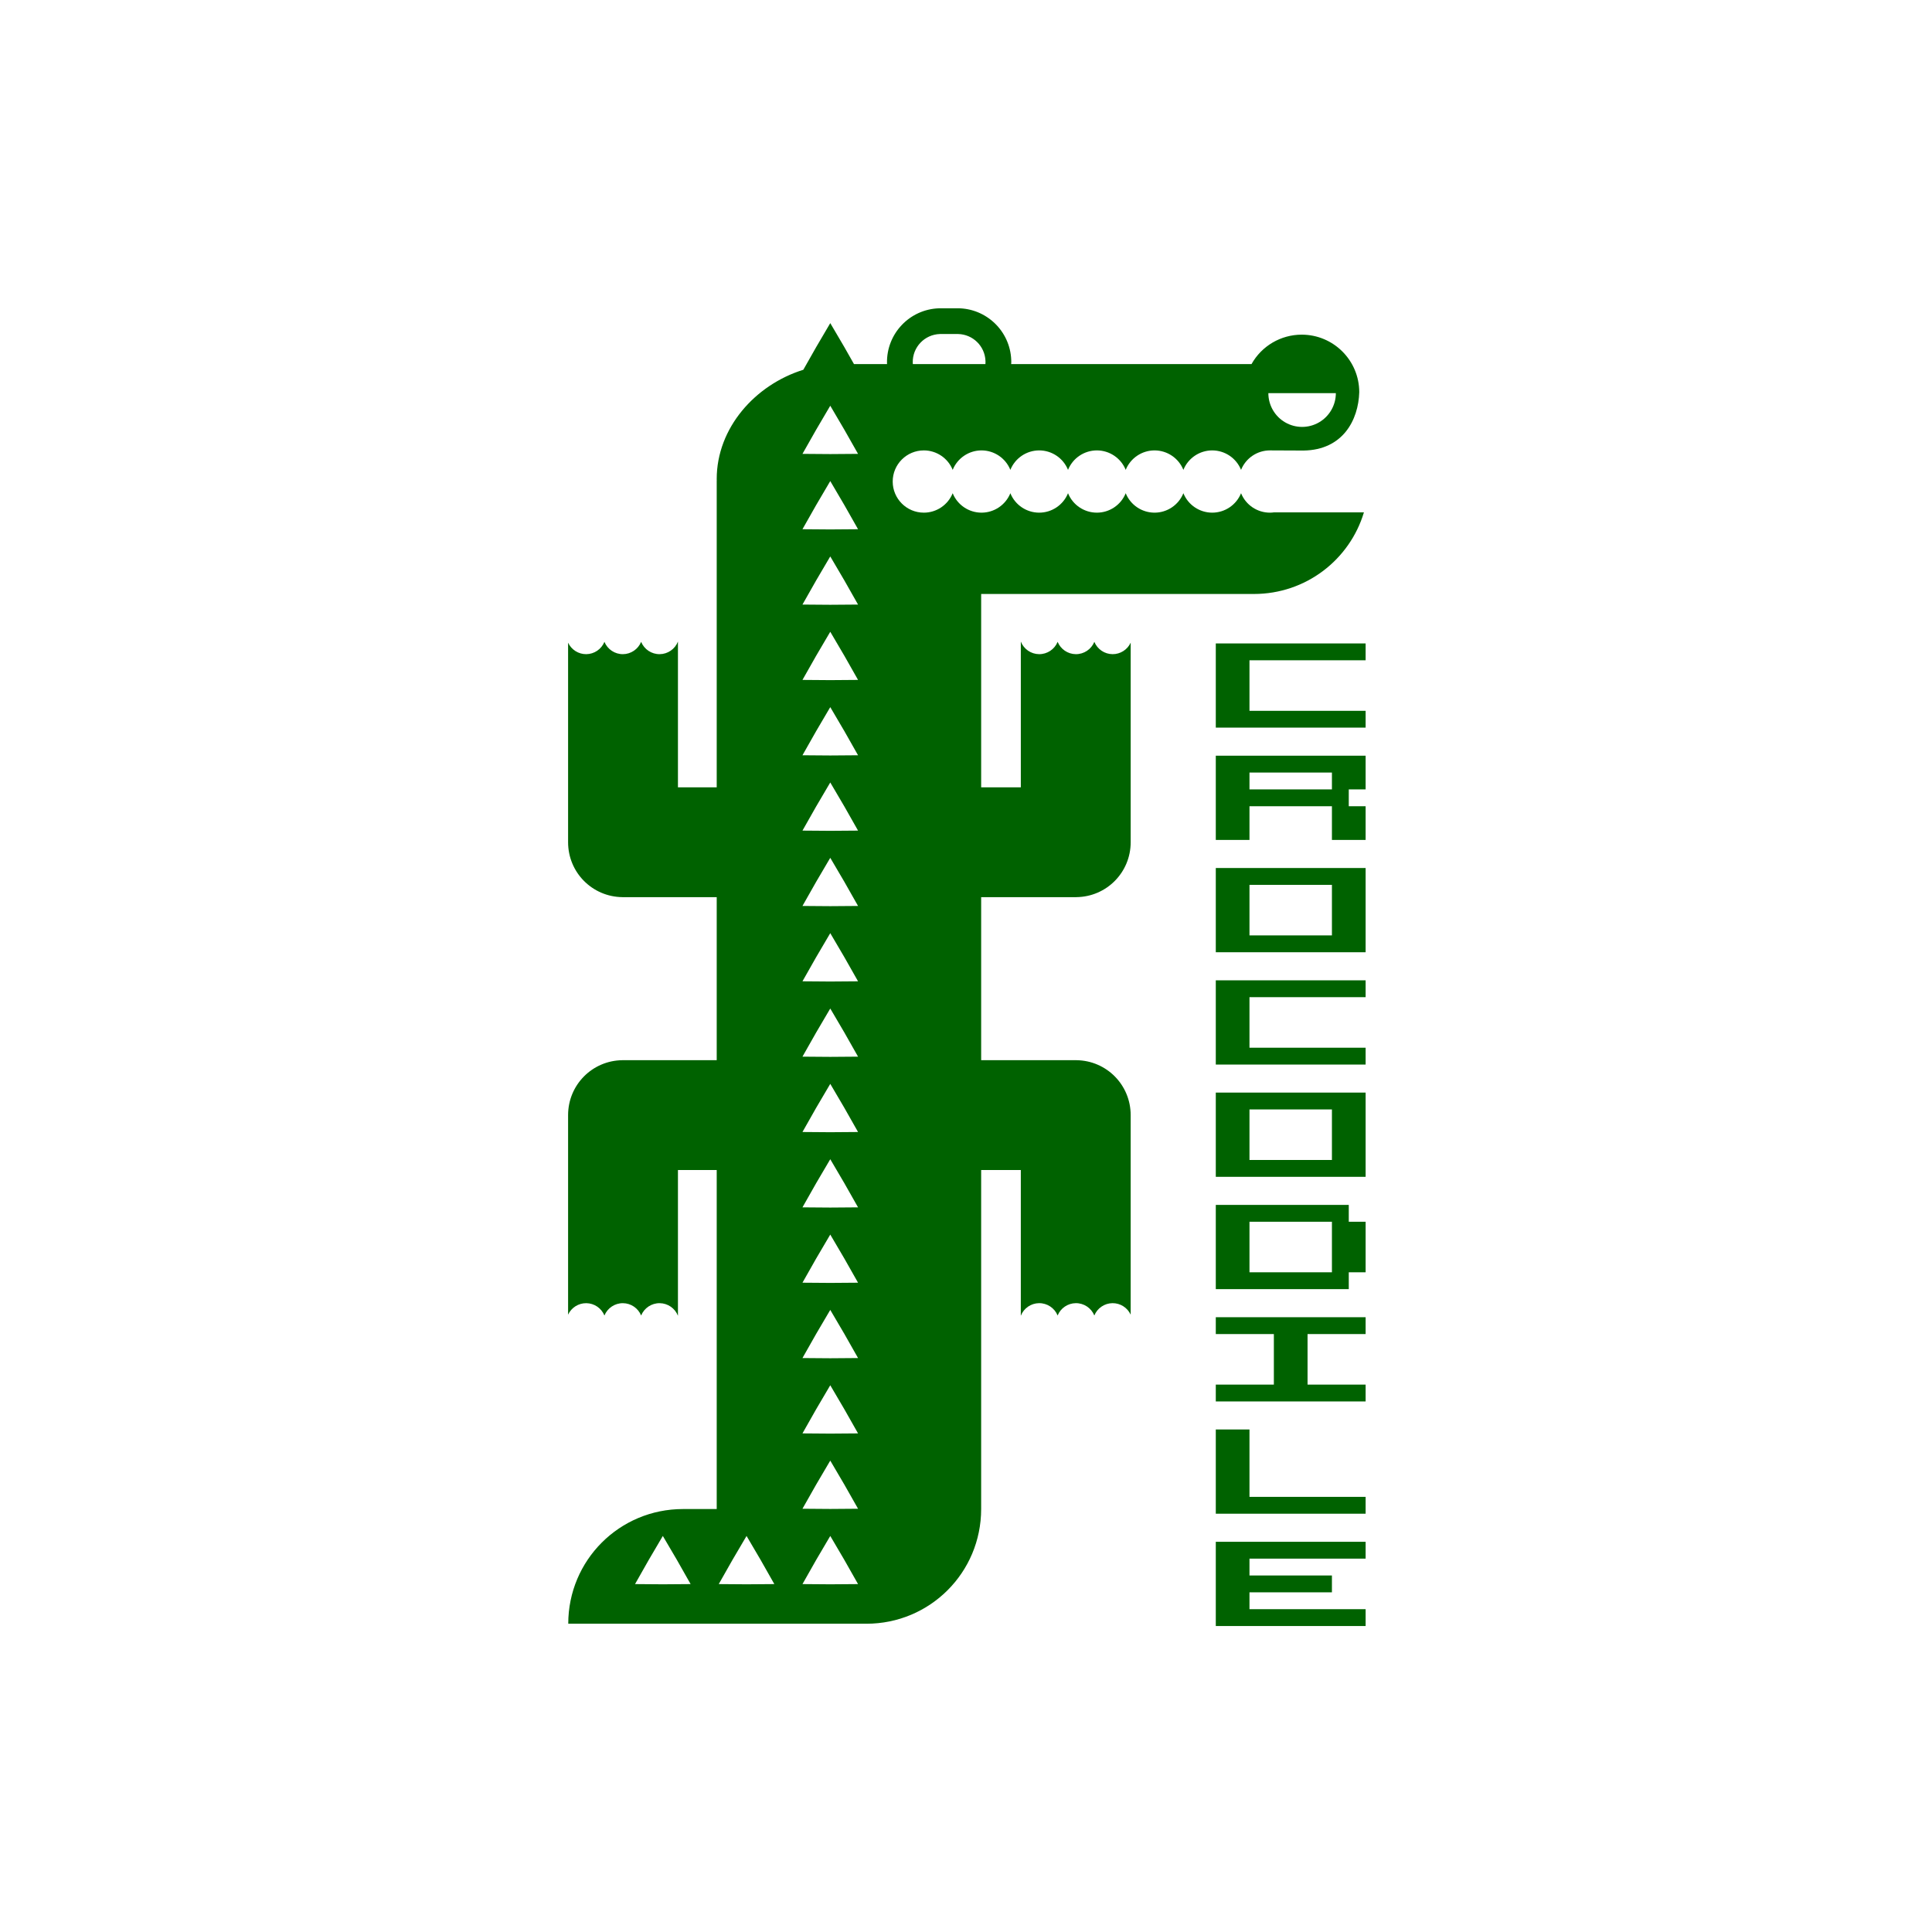 <?xml version="1.0" encoding="UTF-8" standalone="no"?>
<!-- Created with Inkscape (http://www.inkscape.org/) -->

<svg
   xmlns:dc="http://purl.org/dc/elements/1.1/"
   xmlns:cc="http://creativecommons.org/ns#"
   xmlns:rdf="http://www.w3.org/1999/02/22-rdf-syntax-ns#"
   xmlns:svg="http://www.w3.org/2000/svg"
   xmlns="http://www.w3.org/2000/svg"
   xmlns:sodipodi="http://sodipodi.sourceforge.net/DTD/sodipodi-0.dtd"
   xmlns:inkscape="http://www.inkscape.org/namespaces/inkscape"
   width="210mm"
   height="210mm"
   viewBox="0 0 210 210"
   version="1.1"
   id="svg8"
   inkscape:version="0.92.5 (2060ec1f9f, 2020-04-08)"
   sodipodi:docname="zqqcrocodile.svg.2021_06_07_16_50_59.0.svg">
  <defs
     id="defs2" />
  <sodipodi:namedview
     id="base"
     pagecolor="#ffffff"
     bordercolor="#666666"
     borderopacity="1.0"
     inkscape:pageopacity="0.0"
     inkscape:pageshadow="2"
     inkscape:zoom="0.97265873"
     inkscape:cx="396.85039"
     inkscape:cy="396.85039"
     inkscape:document-units="mm"
     inkscape:current-layer="layer2"
     showgrid="false"
     inkscape:window-width="1279"
     inkscape:window-height="963"
     inkscape:window-x="1"
     inkscape:window-y="28"
     inkscape:window-maximized="1"
     showguides="true"
     inkscape:guide-bbox="true" />
  <g
     inkscape:label="Layer 1"
     inkscape:groupmode="layer"
     id="layer1"
     transform="translate(0,-87)"
     style="display:none">
    <path
       style="opacity:1;vector-effect:none;fill:#800080;fill-opacity:1;fill-rule:evenodd;stroke:none;stroke-width:0.065;stroke-linecap:round;stroke-linejoin:round;stroke-miterlimit:4;stroke-dasharray:none;stroke-dashoffset:0;stroke-opacity:1;paint-order:normal"
       d="m 46.849,118.338 c -0.036,-5e-5 -1.13,4.8e-4 -1.166,0.002 h -5.3e-4 c -1.863,0.056 -3.333,1.601 -3.296,3.464 5.3e-4,0.021 0.003,0.041 0.004,0.061 h -3.322 l -0.609,-1.073 -0.89,-1.515 -0.89,1.515 -0.813,1.433 c -3.043,0.948 -5.475,3.674 -5.475,6.907 0,4.025 3.24,7.266 7.266,7.266 h 26.686 c 3.292,0 6.057,-2.167 6.957,-5.158 h -5.695 c -0.082,0.011 -0.165,0.017 -0.248,0.018 -0.801,-2.6e-4 -1.522,-0.486 -1.823,-1.229 -0.301,0.742 -1.022,1.228 -1.823,1.229 -0.801,-2.6e-4 -1.522,-0.486 -1.823,-1.229 -0.301,0.742 -1.022,1.228 -1.823,1.229 -0.801,-5.3e-4 -1.522,-0.487 -1.823,-1.229 -0.301,0.742 -1.022,1.228 -1.823,1.229 -0.801,-2.6e-4 -1.522,-0.486 -1.823,-1.229 -0.301,0.742 -1.022,1.228 -1.823,1.229 -0.801,-2.6e-4 -1.522,-0.486 -1.823,-1.229 -0.301,0.742 -1.022,1.228 -1.823,1.229 -0.801,-2.6e-4 -1.522,-0.486 -1.823,-1.229 -0.301,0.742 -1.022,1.228 -1.823,1.229 -1.087,-8e-5 -1.968,-0.881 -1.968,-1.967 -1.5e-4,-1.087 0.881,-1.968 1.968,-1.968 0.802,2.6e-4 1.523,0.487 1.824,1.23 0.3,-0.743 1.021,-1.229 1.823,-1.23 0.802,5.3e-4 1.523,0.487 1.823,1.23 0.3,-0.743 1.021,-1.229 1.823,-1.23 0.801,7.9e-4 1.522,0.487 1.823,1.23 0.3,-0.743 1.021,-1.23 1.823,-1.23 0.802,5.3e-4 1.523,0.487 1.823,1.23 0.3,-0.743 1.021,-1.229 1.823,-1.23 0.802,5.3e-4 1.523,0.487 1.823,1.23 0.3,-0.743 1.022,-1.229 1.823,-1.23 0.801,7.9e-4 1.522,0.487 1.823,1.23 0.3,-0.743 1.022,-1.229 1.823,-1.23 l 2.128,0.009 c 2.493,-0.037 3.468,-1.939 3.521,-3.688 -1.7e-4,-2.009 -1.629,-3.638 -3.638,-3.638 -1.316,5.3e-4 -2.529,0.712 -3.172,1.86 h -13.96 c 0.002,-0.043 0.007,-0.086 0.007,-0.13 l -0.003,-0.134 c -0.073,-1.826 -1.574,-3.261 -3.389,-3.263 z m -1.118,1.628 h 5.3e-4 c 0.031,-7.9e-4 1.119,-5.3e-4 1.15,0 0.93,0.02 1.693,0.761 1.73,1.7 l 0.002,0.07 c 1e-5,0.044 -0.003,0.087 -0.006,0.13 h -4.586 c -0.002,-0.032 -0.006,-0.063 -0.007,-0.095 -0.019,-0.971 0.747,-1.776 1.717,-1.805 z m 19.529,3.736 h 2.133 2.134 c -5e-5,0.763 -0.407,1.468 -1.067,1.849 -0.66,0.381 -1.473,0.381 -2.133,0 -0.66,-0.382 -1.067,-1.087 -1.067,-1.849 z"
       id="rect838"
       inkscape:connector-curvature="0" />
    <path
       style="opacity:1;vector-effect:none;fill:#c83737;fill-opacity:1;fill-rule:evenodd;stroke:#000000;stroke-width:0;stroke-linecap:round;stroke-linejoin:round;stroke-miterlimit:4;stroke-dasharray:none;stroke-dashoffset:0;stroke-opacity:1;paint-order:normal"
       d="m 30.391,129.239 v 65 h -2.131 c -4.017,0 -7.251,3.233 -7.253,7.249 h 18.105 0.742 c 4.017,0 7.25,-3.233 7.252,-7.249 v -59.667 z"
       id="rect942"
       inkscape:connector-curvature="0"
       sodipodi:nodetypes="ccsccsccc" />
    <path
       sodipodi:nodetypes="cccccssssccccccccccccccccccccccccccccccccccccccccccccccccccccc"
       inkscape:connector-curvature="0"
       id="path945"
       d="m 125.23,195.598 c -0.036,-5e-5 -2.189,5.3e-4 -2.225,0.002 h -5.3e-4 c -1.863,0.056 -3.333,1.601 -3.296,3.464 5.3e-4,0.021 0.003,0.041 0.004,0.061 h -3.675 c -4.025,0 -7.266,3.241 -7.266,7.266 0,4.025 3.24,7.266 7.266,7.266 h 26.686 c 3.292,0 6.057,-2.167 6.957,-5.158 h -5.695 c -0.082,0.011 -0.165,0.017 -0.248,0.018 -0.801,-2.6e-4 -1.522,-0.486 -1.823,-1.229 -0.301,0.742 -1.022,1.228 -1.823,1.229 -0.801,-2.6e-4 -1.522,-0.486 -1.823,-1.229 -0.301,0.742 -1.022,1.228 -1.823,1.229 -0.801,-5.3e-4 -1.522,-0.487 -1.823,-1.229 -0.301,0.742 -1.022,1.228 -1.823,1.229 -0.801,-2.6e-4 -1.522,-0.486 -1.823,-1.229 -0.301,0.742 -1.022,1.228 -1.823,1.229 -0.801,-2.6e-4 -1.522,-0.486 -1.823,-1.229 -0.301,0.742 -1.022,1.228 -1.823,1.229 -0.801,-2.6e-4 -1.522,-0.486 -1.823,-1.229 -0.301,0.742 -1.022,1.228 -1.823,1.229 -1.087,-8e-5 -1.968,-0.881 -1.968,-1.967 -1.5e-4,-1.087 0.881,-1.968 1.968,-1.968 0.802,2.6e-4 1.523,0.487 1.824,1.23 0.3,-0.743 1.021,-1.229 1.823,-1.23 0.802,5.3e-4 1.523,0.487 1.823,1.23 0.3,-0.743 1.021,-1.229 1.823,-1.23 0.801,8e-4 1.522,0.487 1.823,1.23 0.3,-0.743 1.022,-1.23 1.823,-1.23 0.802,5.3e-4 1.523,0.487 1.823,1.23 0.3,-0.743 1.021,-1.229 1.823,-1.23 0.802,5.3e-4 1.523,0.487 1.823,1.23 0.3,-0.743 1.022,-1.229 1.823,-1.23 0.801,8e-4 1.522,0.487 1.823,1.23 0.3,-0.743 1.022,-1.229 1.823,-1.23 l 2.128,0.009 c 2.493,-0.037 3.468,-1.939 3.521,-3.688 -1.7e-4,-2.009 -1.629,-3.638 -3.638,-3.638 -1.316,5.3e-4 -2.529,0.712 -3.172,1.86 h -13.96 c 0.002,-0.043 0.007,-0.086 0.007,-0.13 l -0.003,-0.134 c -0.073,-1.826 -1.574,-3.261 -3.389,-3.263 z m -2.176,1.628 c 0.031,-7.9e-4 2.178,-5.3e-4 2.208,0 0.93,0.02 1.693,0.761 1.73,1.7 l 0.002,0.07 c 10e-6,0.044 -0.003,0.087 -0.006,0.13 h -5.644 c -0.002,-0.032 -0.006,-0.063 -0.007,-0.095 -0.019,-0.971 0.747,-1.776 1.717,-1.805 z m 20.587,3.736 h 2.133 2.134 c -5e-5,0.763 -0.407,1.468 -1.067,1.849 -0.66,0.381 -1.473,0.381 -2.133,0 -0.66,-0.382 -1.067,-1.087 -1.067,-1.849 z"
       style="opacity:1;vector-effect:none;fill:#800080;fill-opacity:1;fill-rule:evenodd;stroke:none;stroke-width:0.065;stroke-linecap:round;stroke-linejoin:round;stroke-miterlimit:4;stroke-dasharray:none;stroke-dashoffset:0;stroke-opacity:1;paint-order:normal" />
    <path
       style="opacity:1;vector-effect:none;fill:#c83737;fill-opacity:1;fill-rule:evenodd;stroke:#000000;stroke-width:0;stroke-linecap:round;stroke-linejoin:round;stroke-miterlimit:4;stroke-dasharray:none;stroke-dashoffset:0;stroke-opacity:1;paint-order:normal"
       d="m 27.94,139.406 c -0.187,0.476 -0.643,0.791 -1.154,0.796 -0.514,0.005 -0.978,-0.304 -1.173,-0.779 -0.191,0.467 -0.643,0.773 -1.147,0.779 -0.514,0.005 -0.978,-0.304 -1.173,-0.779 -0.191,0.467 -0.643,0.773 -1.147,0.779 -0.493,0.005 -0.942,-0.28 -1.15,-0.727 v 12.614 c 0,1.91 1.527,3.449 3.432,3.471 v 0.002 h 0.04 9.383 v -6.945 h -5.911 z m 21.673,0 v 9.212 h -5.911 v 6.945 h 9.383 0.04 v -0.002 c 1.905,-0.022 3.432,-1.561 3.432,-3.471 v -12.614 c -0.207,0.447 -0.657,0.731 -1.15,0.727 -0.504,-0.005 -0.956,-0.312 -1.147,-0.779 -0.195,0.475 -0.659,0.784 -1.173,0.779 -0.504,-0.005 -0.956,-0.312 -1.147,-0.779 -0.195,0.475 -0.659,0.784 -1.173,0.779 -0.511,-0.006 -0.967,-0.321 -1.154,-0.796 z m -25.185,26.458 v 0.002 c -1.905,0.022 -3.432,1.561 -3.432,3.471 v 12.614 c 0.207,-0.447 0.657,-0.731 1.15,-0.727 0.504,0.005 0.956,0.312 1.147,0.779 0.195,-0.475 0.659,-0.784 1.173,-0.779 0.504,0.005 0.956,0.312 1.147,0.779 0.195,-0.475 0.659,-0.784 1.173,-0.779 0.511,0.006 0.967,0.321 1.154,0.796 v -9.212 h 5.911 v -6.945 h -9.383 z m 19.274,0 v 6.945 h 5.911 v 9.212 c 0.187,-0.476 0.643,-0.791 1.154,-0.796 0.514,-0.005 0.978,0.304 1.173,0.779 0.191,-0.467 0.643,-0.773 1.147,-0.779 0.514,-0.005 0.978,0.304 1.173,0.779 0.191,-0.467 0.643,-0.773 1.147,-0.779 0.493,-0.005 0.942,0.28 1.15,0.727 V 169.337 c 0,-1.91 -1.527,-3.449 -3.432,-3.471 v -0.002 h -0.04 z"
       id="rect961"
       inkscape:connector-curvature="0"
       sodipodi:nodetypes="cccccccsccccccccccccccscccccccccsccccccccccccccccccccccscccc" />
    <path
       style="opacity:1;vector-effect:none;fill:#ffffff;fill-opacity:1;fill-rule:evenodd;stroke:#000000;stroke-width:0;stroke-linecap:round;stroke-linejoin:round;stroke-miterlimit:4;stroke-dasharray:none;stroke-dashoffset:0;stroke-opacity:1;paint-order:normal"
       d="m 37.569,124.499 -0.89,1.515 -0.867,1.528 1.757,0.013 1.756,-0.013 -0.867,-1.528 z m 0,4.763 -0.89,1.514 c 0,0 -0.866,1.526 -0.867,1.528 l 1.756,0.013 h 5.3e-4 l 1.756,-0.013 c 0,0 -0.866,-1.526 -0.867,-1.528 0,0 -0.889,-1.513 -0.89,-1.514 z m 0,4.762 -0.89,1.514 c 0,0 -0.865,1.525 -0.867,1.528 0,0 1.753,0.013 1.756,0.013 h 5.3e-4 l 1.756,-0.013 c 0,0 -0.865,-1.525 -0.867,-1.528 0,0 -0.888,-1.511 -0.89,-1.514 z m 0,4.763 -0.89,1.514 c 0,0 -0.864,1.523 -0.867,1.528 0,0 1.751,0.013 1.756,0.013 h 5.3e-4 l 1.756,-0.013 c 0,0 -0.864,-1.523 -0.867,-1.528 0,0 -0.887,-1.509 -0.89,-1.514 z m 0,4.763 -0.89,1.514 c 0,0 -0.863,1.522 -0.867,1.528 l 1.756,0.013 h 5.3e-4 l 1.756,-0.013 c 0,0 -0.863,-1.522 -0.867,-1.528 0,0 -0.886,-1.508 -0.89,-1.514 z m 0,4.763 -0.89,1.514 c 0,0 -0.862,1.52 -0.867,1.528 l 1.756,0.013 h 5.3e-4 l 1.756,-0.013 c 0,0 -0.862,-1.52 -0.867,-1.528 0,0 -0.885,-1.506 -0.89,-1.514 z m 0,4.763 -0.89,1.514 c 0,0 -0.861,1.519 -0.867,1.528 l 1.756,0.013 h 5.3e-4 l 1.756,-0.013 c 0,0 -0.861,-1.518 -0.867,-1.528 v -5.3e-4 c 0,0 -0.884,-1.505 -0.89,-1.514 z m 0,4.763 -0.89,1.514 c 0,0 -0.86,1.517 -0.867,1.528 l 1.756,0.013 h 5.3e-4 l 1.756,-0.013 c 0,0 -0.86,-1.517 -0.867,-1.528 v -5.3e-4 c 0,0 -0.883,-1.503 -0.89,-1.514 z m 0,4.763 -0.89,1.514 c 0,0 -0.86,1.516 -0.867,1.528 l 1.756,0.013 h 5.3e-4 l 1.756,-0.013 c 0,0 -0.86,-1.515 -0.867,-1.528 v -5.3e-4 c 0,0 -0.883,-1.502 -0.89,-1.514 z m 0,4.763 -0.89,1.514 c 0,0 -0.858,1.514 -0.866,1.528 l 1.756,0.013 h 5.3e-4 l 1.756,-0.013 c 0,0 -0.859,-1.513 -0.867,-1.528 v -5.3e-4 c 0,0 -0.882,-1.5 -0.89,-1.514 z m 0,4.763 -0.89,1.514 c 0,0 -0.857,1.512 -0.866,1.528 l 1.756,0.013 h 5.3e-4 l 1.756,-0.013 c 0,0 -0.858,-1.512 -0.867,-1.528 v -5.3e-4 c 0,0 -0.881,-1.499 -0.89,-1.514 z m 0,4.763 -0.89,1.514 c 0,0 -0.856,1.511 -0.866,1.528 l 1.756,0.013 h 5.3e-4 l 1.756,-0.013 c 0,0 -0.857,-1.51 -0.867,-1.528 v -5.3e-4 c 0,0 -0.88,-1.497 -0.89,-1.514 z m 0,4.763 -0.89,1.514 c 0,0 -0.855,1.509 -0.866,1.528 10e-4,0 1.734,0.013 1.756,0.013 h 5.3e-4 l 1.756,-0.013 c 0,0 -0.856,-1.509 -0.867,-1.528 v -5.3e-4 c 0,0 -0.879,-1.495 -0.89,-1.514 z m 0,4.763 -0.89,1.514 c 0,0 -0.855,1.508 -0.866,1.528 10e-4,0 1.733,0.013 1.756,0.013 h 5.3e-4 l 1.756,-0.013 c 0,0 -0.855,-1.507 -0.867,-1.528 v -5.3e-4 c 0,0 -0.878,-1.494 -0.89,-1.514 z m 0,4.762 -0.89,1.514 c 0,0 -0.854,1.506 -0.866,1.528 10e-4,0 1.731,0.013 1.756,0.013 h 5.3e-4 l 1.756,-0.013 c 0,0 -0.854,-1.506 -0.867,-1.528 v -5.3e-4 c 0,0 -0.877,-1.492 -0.89,-1.514 z m -10.583,4.763 -0.89,1.514 -0.867,1.528 1.757,0.013 1.756,-0.013 -0.867,-1.528 z m 5.292,0 -0.89,1.514 -0.867,1.528 1.757,0.013 1.756,-0.013 -0.867,-1.528 z m 5.292,0 -0.89,1.514 c 0,0 -0.853,1.505 -0.866,1.528 10e-4,0 1.729,0.013 1.756,0.013 h 5.3e-4 l 1.756,-0.013 c 0,0 -0.853,-1.504 -0.867,-1.528 v -5.3e-4 c 0,0 -0.876,-1.491 -0.89,-1.514 z"
       id="path994"
       inkscape:connector-curvature="0" />
  </g>
  <g
     inkscape:groupmode="layer"
     id="layer2"
     inkscape:label="Layer 2"
     style="display:inline">
    <g
       id="g1366"
       transform="translate(30.303,18.547)"
       style="fill:#006200;fill-opacity:1">
      <path
         inkscape:connector-curvature="0"
         id="path1183"
         d="m 73.785,14.961 c -0.062,-9.2e-5 -1.944,7.32e-4 -2.006,0.003 h -8.94e-4 c -3.203,0.096 -5.731,2.753 -5.668,5.957 9.12e-4,0.036 0.005,0.07 0.007,0.106 h -3.596 l -1.047,-1.846 -1.53,-2.605 -1.531,2.605 -1.398,2.464 c -5.232,1.631 -9.414,6.317 -9.414,11.877 0,0.062 0.003,0.124 0.005,0.186 l -0.005,-0.002 v 33.324 H 43.387 V 51.189 c -0.321,0.818 -1.106,1.36 -1.984,1.369 -0.883,0.009 -1.682,-0.522 -2.017,-1.339 -0.329,0.802 -1.106,1.33 -1.973,1.339 -0.883,0.009 -1.682,-0.522 -2.017,-1.339 -0.329,0.802 -1.106,1.33 -1.973,1.339 -0.847,0.008 -1.621,-0.481 -1.977,-1.249 v 21.692 c 0,3.284 2.626,5.931 5.901,5.968 v 0.004 h 0.069 10.185 V 96.688 h -10.185 -0.069 v 0.004 c -3.275,0.037 -5.901,2.684 -5.901,5.968 v 21.692 c 0.356,-0.769 1.13,-1.257 1.977,-1.249 0.867,0.009 1.644,0.537 1.973,1.339 0.335,-0.817 1.134,-1.348 2.017,-1.339 0.867,0.009 1.644,0.537 1.973,1.339 0.335,-0.817 1.134,-1.348 2.017,-1.339 0.879,0.01 1.664,0.551 1.984,1.369 V 108.629 h 4.214 v 36.85 h -3.665 c -6.907,0 -12.469,5.56 -12.472,12.466 h 31.134 1.275 c 6.907,0 12.468,-5.56 12.471,-12.466 v -36.85 h 4.311 v 15.841 c 0.321,-0.818 1.106,-1.36 1.984,-1.369 0.883,-0.009 1.682,0.522 2.017,1.339 0.329,-0.802 1.106,-1.33 1.973,-1.339 0.883,-0.009 1.682,0.522 2.017,1.339 0.329,-0.802 1.106,-1.33 1.973,-1.339 0.847,-0.008 1.621,0.481 1.977,1.249 V 102.659 c 0,-3.284 -2.626,-5.931 -5.901,-5.968 v -0.004 h -0.069 L 76.345,96.688 V 78.972 h 10.282 0.069 v -0.004 c 3.275,-0.037 5.901,-2.684 5.901,-5.968 V 51.309 c -0.356,0.769 -1.13,1.257 -1.977,1.249 -0.867,-0.009 -1.644,-0.537 -1.973,-1.339 -0.335,0.817 -1.134,1.348 -2.017,1.339 -0.867,-0.009 -1.644,-0.537 -1.973,-1.339 -0.335,0.817 -1.134,1.348 -2.017,1.339 -0.879,-0.01 -1.664,-0.551 -1.984,-1.369 V 67.03 H 76.345 V 46.016 h 29.641 c 5.66,0 10.416,-3.726 11.963,-8.869 h -9.794 c -0.141,0.019 -0.283,0.029 -0.426,0.03 -1.378,-4.56e-4 -2.618,-0.836 -3.135,-2.113 -0.517,1.277 -1.757,2.112 -3.134,2.113 -1.378,-4.56e-4 -2.618,-0.836 -3.135,-2.113 -0.517,1.277 -1.757,2.113 -3.135,2.113 -1.378,-9.11e-4 -2.617,-0.837 -3.134,-2.113 -0.517,1.277 -1.757,2.113 -3.135,2.113 -1.378,-4.56e-4 -2.618,-0.836 -3.135,-2.113 -0.517,1.277 -1.757,2.112 -3.134,2.113 -1.378,-4.56e-4 -2.618,-0.836 -3.135,-2.113 -0.517,1.277 -1.757,2.112 -3.134,2.113 -1.378,-4.56e-4 -2.618,-0.836 -3.135,-2.113 -0.517,1.277 -1.757,2.113 -3.135,2.113 -1.869,-1.38e-4 -3.384,-1.515 -3.384,-3.383 -2.58e-4,-1.869 1.515,-3.384 3.384,-3.384 1.379,4.61e-4 2.619,0.837 3.136,2.115 0.517,-1.277 1.756,-2.114 3.134,-2.115 1.378,9.12e-4 2.618,0.837 3.135,2.115 0.517,-1.277 1.756,-2.114 3.134,-2.115 1.378,0.001 2.618,0.838 3.134,2.116 0.516,-1.278 1.757,-2.115 3.135,-2.116 1.378,9.12e-4 2.618,0.837 3.135,2.115 0.517,-1.277 1.756,-2.114 3.134,-2.115 1.378,9.12e-4 2.618,0.837 3.135,2.115 0.517,-1.278 1.757,-2.114 3.135,-2.115 1.378,0.001 2.618,0.838 3.134,2.115 0.517,-1.278 1.757,-2.114 3.135,-2.115 l 3.659,0.016 c 4.288,-0.064 5.964,-3.335 6.054,-6.342 -3e-4,-3.455 -2.801,-6.255 -6.256,-6.255 -2.263,9.1e-4 -4.349,1.224 -5.454,3.198 H 79.607 c 0.003,-0.075 0.012,-0.148 0.012,-0.223 l -0.005,-0.231 c -0.125,-3.14 -2.707,-5.607 -5.828,-5.612 z m -1.923,2.799 h 8.95e-4 c 0.053,-0.001 1.925,-9.1e-4 1.977,0 1.598,0.034 2.911,1.308 2.974,2.924 l 0.003,0.12 c 1.7e-5,0.075 -0.005,0.149 -0.01,0.223 h -7.886 c -0.003,-0.054 -0.01,-0.108 -0.012,-0.163 -0.033,-1.669 1.284,-3.054 2.952,-3.104 z m 35.699,6.425 h 3.668 3.669 c -1.1e-4,1.312 -0.7,2.525 -1.835,3.18 -1.135,0.656 -2.533,0.656 -3.668,0 -1.135,-0.656 -1.834,-1.868 -1.834,-3.18 z m -47.618,1.369 1.53,2.605 1.49,2.628 -3.02,0.023 -3.021,-0.023 1.49,-2.628 z m 0,8.191 c 0.002,0.003 1.53,2.604 1.53,2.604 0.002,0.003 1.49,2.628 1.49,2.628 l -3.02,0.023 h -8.77e-4 l -3.02,-0.023 c 0.002,-0.003 1.49,-2.628 1.49,-2.628 z m 0,8.19 c 0.003,0.005 1.53,2.604 1.53,2.604 0.003,0.005 1.49,2.628 1.49,2.628 l -3.02,0.023 h -8.77e-4 c -0.007,-4.9e-5 -3.02,-0.023 -3.02,-0.023 0.003,-0.005 1.49,-2.628 1.49,-2.628 z m 0,8.19 c 0.005,0.008 1.53,2.604 1.53,2.604 0.005,0.008 1.49,2.628 1.49,2.628 l -3.02,0.023 h -8.77e-4 c -0.009,-6.7e-5 -3.02,-0.023 -3.02,-0.023 0.005,-0.008 1.49,-2.628 1.49,-2.628 z m 0,8.19 c 0.007,0.011 1.53,2.604 1.53,2.604 0.007,0.011 1.49,2.628 1.49,2.628 l -3.02,0.023 h -8.77e-4 l -3.02,-0.023 c 0.007,-0.011 1.49,-2.628 1.49,-2.628 z m 0,8.19 c 0.009,0.013 1.53,2.604 1.53,2.604 0.007,0.013 1.49,2.628 1.49,2.628 l -3.02,0.023 h -8.77e-4 l -3.02,-0.023 c 0.007,-0.013 1.49,-2.628 1.49,-2.628 z m 0,8.19 c 0.01,0.016 1.53,2.604 1.53,2.604 v 8.89e-4 c 0.009,0.016 1.49,2.627 1.49,2.627 l -3.02,0.023 h -8.77e-4 l -3.02,-0.023 c 0.009,-0.016 1.49,-2.628 1.49,-2.628 z m 0,8.19 c 0.01,0.019 1.53,2.604 1.53,2.604 v 8.89e-4 c 0.01,0.019 1.49,2.627 1.49,2.627 l -3.02,0.023 h -8.77e-4 l -3.02,-0.023 c 0.01,-0.019 1.49,-2.628 1.49,-2.628 z m 0,8.19 c 0.012,0.021 1.53,2.604 1.53,2.604 v 8.89e-4 c 0.012,0.022 1.49,2.627 1.49,2.627 l -3.02,0.023 h -8.77e-4 l -3.02,-0.023 c 0.012,-0.022 1.49,-2.628 1.49,-2.628 z m 0,8.19 c 0.014,0.024 1.53,2.604 1.53,2.604 v 8.9e-4 c 0.014,0.024 1.49,2.627 1.49,2.627 l -3.02,0.023 h -8.77e-4 l -3.02,-0.023 c 0.014,-0.024 1.489,-2.628 1.489,-2.628 z m 0,8.19 c 0.015,0.027 1.53,2.604 1.53,2.604 v 8.9e-4 c 0.015,0.027 1.49,2.627 1.49,2.627 l -3.02,0.023 h -8.77e-4 l -3.02,-0.023 c 0.015,-0.027 1.489,-2.628 1.489,-2.628 z m 0,8.19 c 0.017,0.029 1.53,2.604 1.53,2.604 v 8.9e-4 c 0.017,0.03 1.49,2.627 1.49,2.627 l -3.02,0.023 h -8.77e-4 l -3.02,-0.023 c 0.017,-0.03 1.489,-2.628 1.489,-2.628 z m 0,8.19 c 0.019,0.032 1.53,2.604 1.53,2.604 v 8.9e-4 c 0.018,0.032 1.49,2.627 1.49,2.627 l -3.02,0.023 h -8.77e-4 c -0.037,-2.9e-4 -3.018,-0.023 -3.02,-0.023 0.018,-0.032 1.489,-2.628 1.489,-2.628 z m 0,8.19 c 0.02,0.035 1.53,2.604 1.53,2.604 v 8.9e-4 c 0.02,0.035 1.49,2.627 1.49,2.627 l -3.02,0.023 h -8.77e-4 c -0.04,-3.1e-4 -3.018,-0.023 -3.02,-0.023 0.02,-0.035 1.489,-2.628 1.489,-2.628 z m 0,8.19 c 0.022,0.037 1.53,2.604 1.53,2.604 v 8.8e-4 c 0.021,0.038 1.49,2.627 1.49,2.627 l -3.02,0.023 h -8.77e-4 c -0.043,-3.4e-4 -3.018,-0.023 -3.02,-0.023 0.021,-0.038 1.489,-2.628 1.489,-2.628 z m -18.199,8.19 1.53,2.604 1.49,2.628 -3.02,0.023 -3.021,-0.023 1.49,-2.628 z m 9.1,0 1.53,2.604 1.49,2.628 -3.02,0.023 -3.021,-0.023 1.49,-2.628 z m 9.1,0 c 0.024,0.04 1.53,2.604 1.53,2.604 v 8.9e-4 c 0.023,0.04 1.49,2.627 1.49,2.627 l -3.02,0.023 h -8.77e-4 c -0.046,-3.6e-4 -3.018,-0.023 -3.02,-0.023 0.023,-0.04 1.489,-2.628 1.489,-2.628 z"
         style="opacity:1;vector-effect:none;fill:#006200;fill-opacity:1;fill-rule:evenodd;stroke:none;stroke-width:0.065;stroke-linecap:round;stroke-linejoin:round;stroke-miterlimit:4;stroke-dasharray:none;stroke-dashoffset:0;stroke-opacity:1;paint-order:normal"
         sodipodi:nodetypes="ccccccccccscccccccccccsccccccccsccccccccccsccsccccccccccsccccccccsccccccccccsccccccccccccccccccccccccccccccccccccccccccccccccccccccccccccccccccccccccccccccccccccccccccccccccccccccccccccccccccccccccccccccccccccccccccccccccccccccccccccccccccccccccccccccccccccccccccccccccccccccccccccc" />
      <path
         sodipodi:nodetypes="ccccccccccccccccccccccccccccccccccccccccccccccccccccccccccccccccccccccccccccccccccccccccccccccccccccccc"
         inkscape:connector-curvature="0"
         id="path1265"
         transform="scale(0.265)"
         d="m 384.334,193.922 v 34.547 h 61.455 v -6.908 h -47.637 v -20.729 h 47.637 v -6.91 z m 0,46.062 v 34.547 h 13.818 v -13.818 h 33.818 v 13.818 h 13.818 v -13.818 h -6.91 v -6.91 h 6.91 v -13.818 z m 13.818,6.908 h 33.818 v 6.91 h -33.818 z m -13.818,39.152 v 34.547 h 61.455 v -34.547 z m 13.818,6.91 h 33.818 v 20.729 h -33.818 z m -13.818,39.152 v 34.547 h 61.455 v -6.91 h -47.637 v -20.727 h 47.637 v -6.91 z m 0,46.061 v 34.547 h 61.455 v -34.547 z m 13.818,6.91 h 33.818 v 20.727 h -33.818 z m -13.818,39.152 v 34.545 h 54.545 v -6.908 h 6.91 v -20.729 h -6.91 v -6.908 z m 13.818,6.908 h 33.818 v 20.729 h -33.818 z m -13.818,39.152 v 6.908 h 23.818 v 20.729 h -23.818 v 6.908 h 61.455 v -6.908 H 421.971 v -20.729 h 23.818 v -6.908 z m 0,46.061 v 34.547 h 61.455 v -6.91 h -47.637 v -27.637 z m 0,46.061 v 34.547 h 61.455 v -6.91 h -47.637 v -6.908 h 33.818 v -6.91 h -33.818 v -6.908 h 47.637 v -6.91 z"
         style="font-style:normal;font-variant:normal;font-weight:normal;font-stretch:normal;font-size:10.583px;line-height:1.25;font-family:'Acknowledge TT BRK';-inkscape-font-specification:'Acknowledge TT BRK, Normal';font-variant-ligatures:normal;font-variant-caps:normal;font-variant-numeric:normal;font-feature-settings:normal;text-align:start;letter-spacing:0px;word-spacing:0px;writing-mode:lr-tb;text-anchor:start;fill:#006200;fill-opacity:1;stroke:none;stroke-width:1" />
    </g>
  </g>
</svg>

